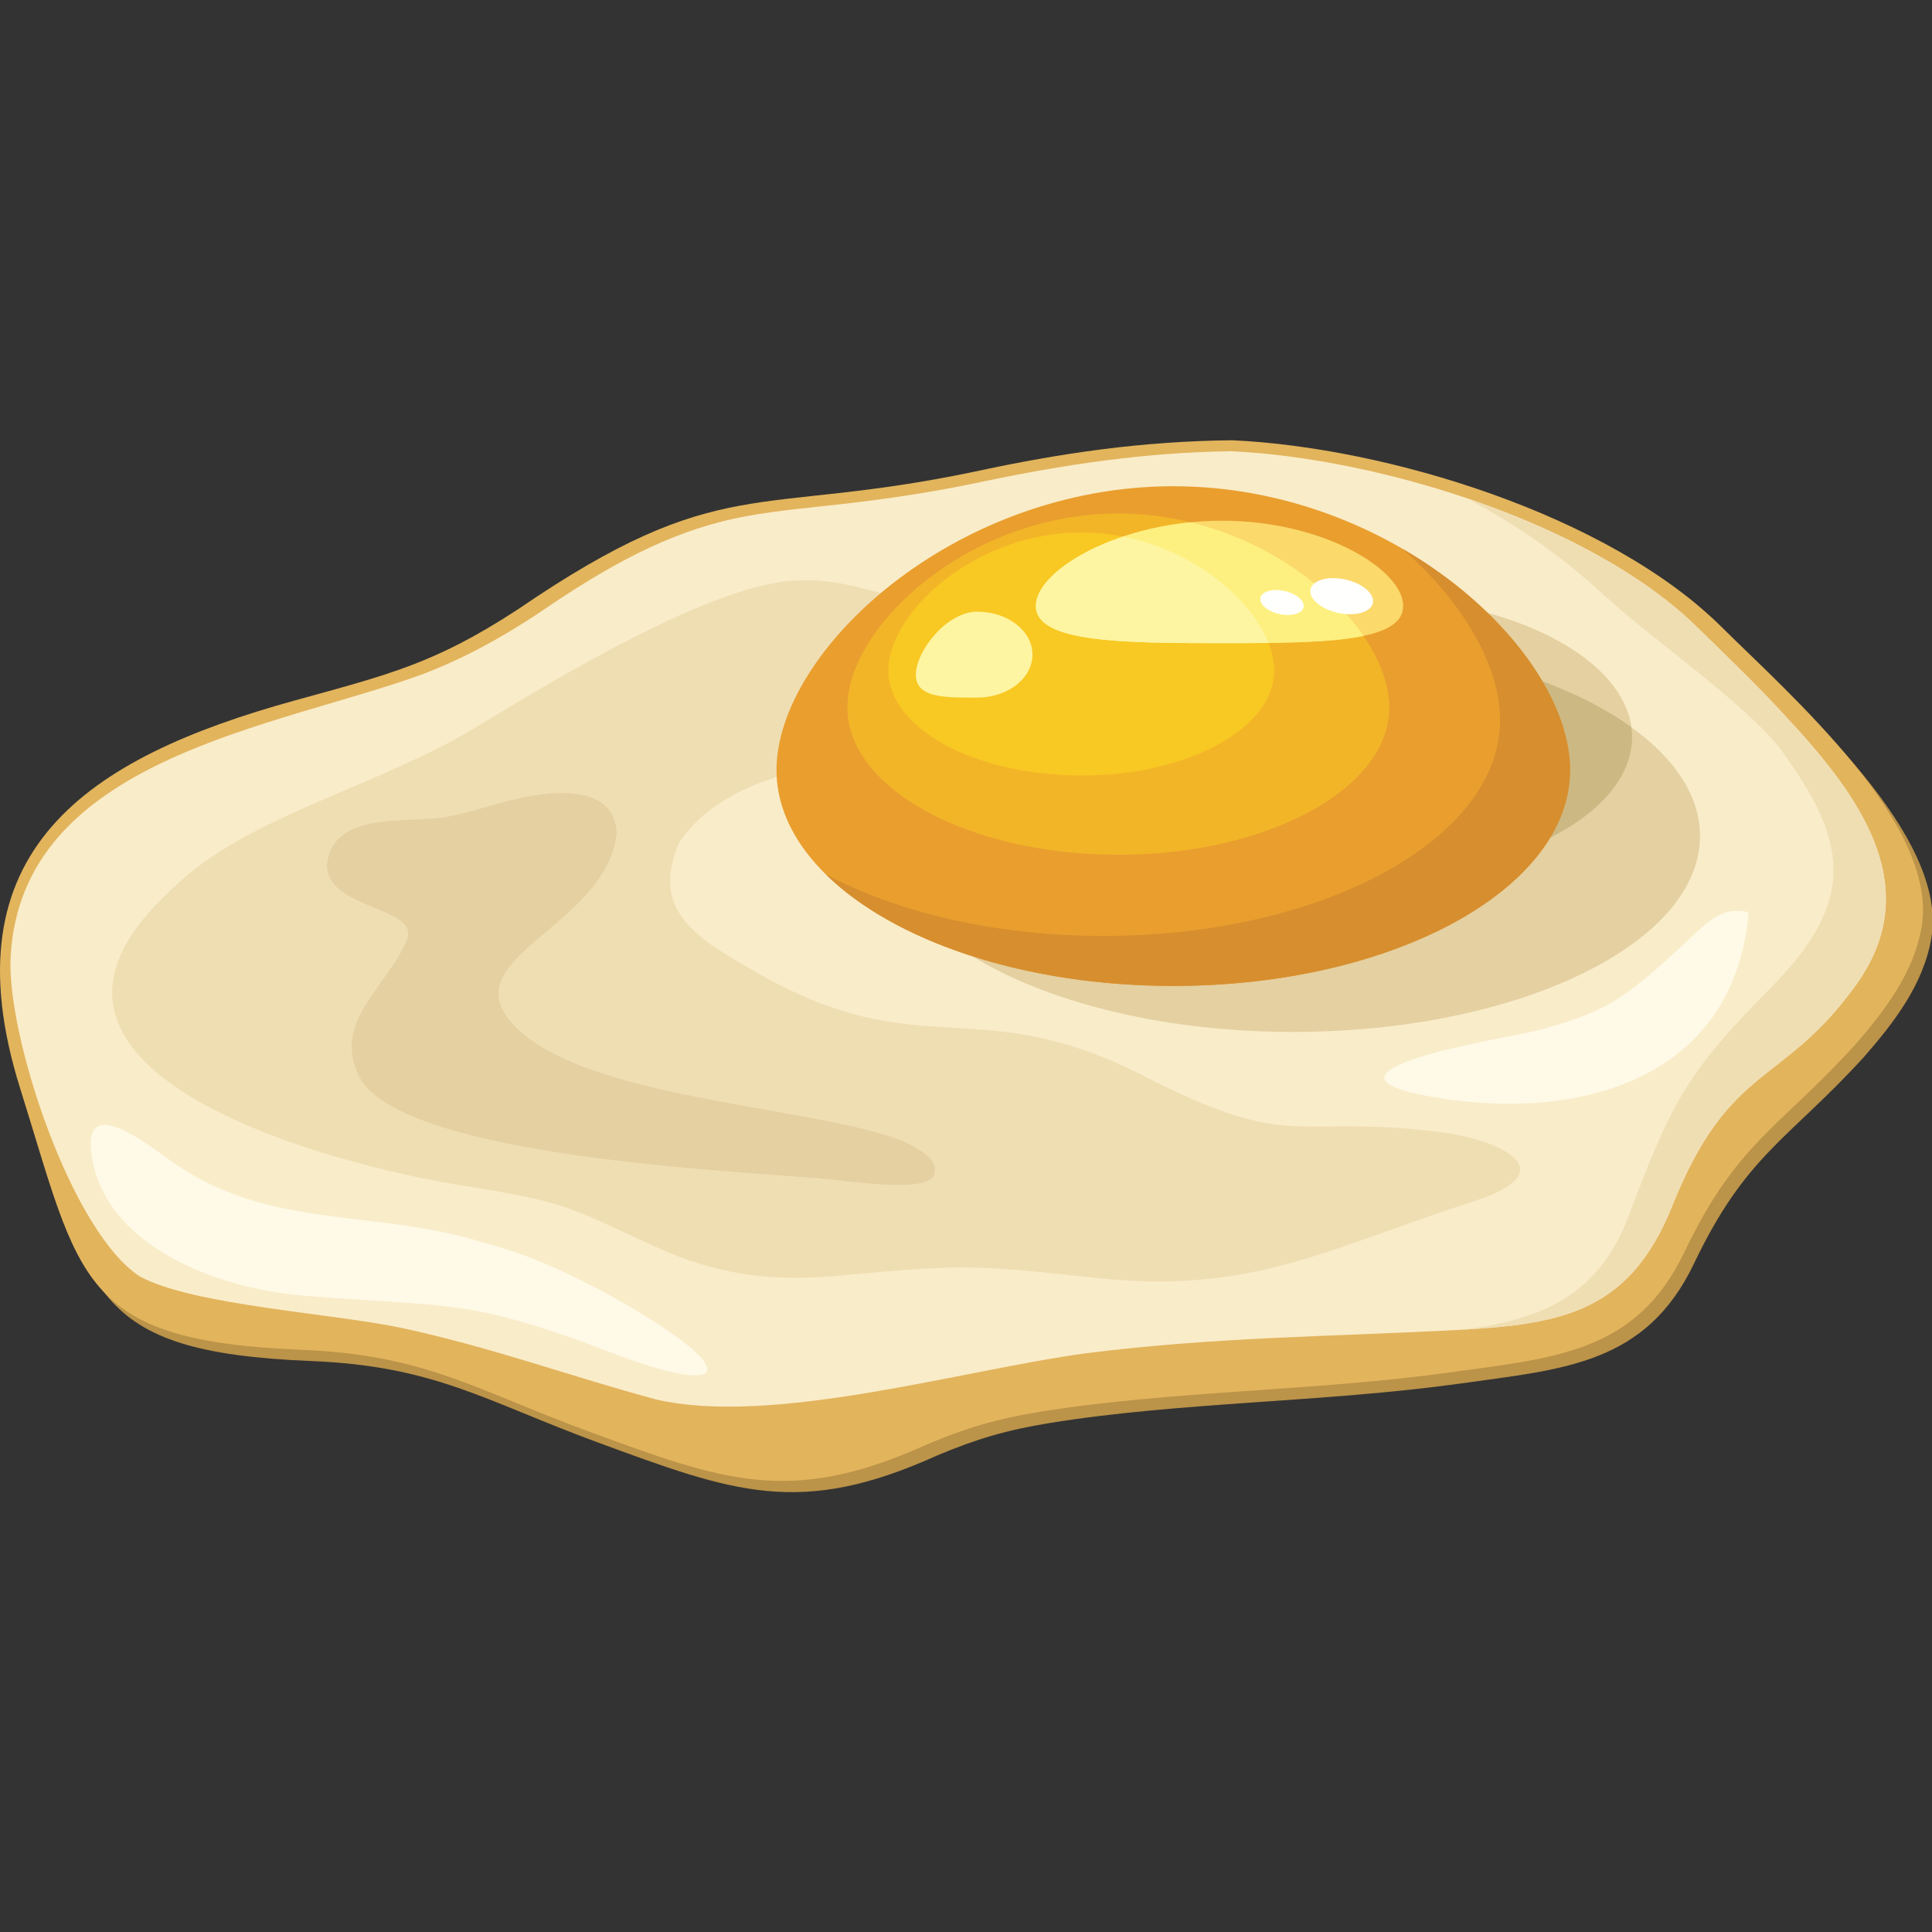 <?xml version="1.0" encoding="UTF-8" standalone="no"?>
<svg 
   xmlns:dc="http://purl.org/dc/elements/1.1/"
   xmlns:cc="http://creativecommons.org/ns#"
   xmlns:rdf="http://www.w3.org/1999/02/22-rdf-syntax-ns#"
   xmlns:svg="http://www.w3.org/2000/svg"
   xmlns="http://www.w3.org/2000/svg"
   xmlns:sodipodi="http://sodipodi.sourceforge.net/DTD/sodipodi-0.dtd"
   xmlns:inkscape="http://www.inkscape.org/namespaces/inkscape"
   version="1.1"
   x="0"
   y="0"
   width="256"
   height="256"
   viewBox="0 0 256 256"
   id="svg39"
   sodipodi:docname="egg_fried_03.svg"
   inkscape:version="0.92.4 (5da689c313, 2019-01-14)">
  <rect x="0" y="0" width="256" height="256" fill="#333333" stroke="none"/>
  <title
     id="title852">Fried Egg</title>
  <defs
     id="defs43" />
  <sodipodi:namedview
     pagecolor="#ffffff"
     bordercolor="#666666"
     borderopacity="1"
     objecttolerance="10"
     gridtolerance="10"
     guidetolerance="10"
     inkscape:pageopacity="0"
     inkscape:pageshadow="2"
     inkscape:window-width="1920"
     inkscape:window-height="1025"
     id="namedview41"
     showgrid="false"
     inkscape:zoom="1.3147429"
     inkscape:cx="164.93085"
     inkscape:cy="149.61676"
     inkscape:window-x="-8"
     inkscape:window-y="-8"
     inkscape:window-maximized="1"
     inkscape:current-layer="svg39"
     fit-margin-top="0"
     fit-margin-left="0"
     fit-margin-right="0"
     fit-margin-bottom="0" />
  <g
     id="Layer_1"
     transform="matrix(0.392,0,0,0.392,7.225595e-5,56.754)">
    <path
       d="m 419.751,7.831 c 52.31,2.356 127.386,25.286 165.55,63.192 22.72,22.566 73.388,66.62 67.548,101.242 -2.647,15.713 -12.646,28.62 -22.819,40.272 -25.582,28.012 -39.75,32.792 -57.423,69.801 -16.376,34.31 -44.469,35.676 -79.283,40.592 -45.874,6.364 -94.678,6.166 -138.626,13.328 -14.442,2.353 -24.51,5.32 -37.973,10.968 -46.33,20.949 -68.704,12.494 -115.043,-4.572 C 163.716,328.674 146.91,316.866 104.59,315.256 29.872,312.123 30.401,291.578 10.126,227.007 -15.178,146.432 32.839,115.156 102.832,95.813 134.618,87.03 150.217,83.379 178.322,65.004 247.05,18.051 258.479,33.936 332.37,18.513 362.141,12.084 389.247,8.172 419.751,7.831"
       id="path2"
       inkscape:connector-curvature="0"
       style="fill:#bb9349" />
    <path
       d="m 416.467,4.037 c 52.309,2.356 127.384,25.286 165.548,63.193 22.719,22.565 73.388,66.62 67.55,101.241 -2.65,15.714 -12.648,28.62 -22.819,40.273 -25.581,28.011 -39.753,32.791 -57.422,69.801 -16.379,34.311 -44.47,35.676 -79.286,40.591 -45.873,6.365 -94.676,6.166 -138.626,13.328 -14.439,2.354 -24.509,5.321 -37.97,10.969 -46.334,20.947 -68.705,12.494 -115.044,-4.572 -37.965,-13.98 -54.774,-25.789 -97.094,-27.399 C 26.587,308.329 27.116,287.786 6.84,223.212 -18.463,142.639 29.554,111.361 99.546,92.02 131.332,83.238 146.934,79.586 175.038,61.21 243.764,14.258 255.193,30.142 329.083,14.72 358.854,8.291 385.961,4.379 416.467,4.037"
       id="path4"
       inkscape:connector-curvature="0"
       style="fill:#e2b45c" />
    <path
       d="m 416.276,7.745 c -29.002,0.355 -56.569,4.471 -84.895,10.442 -15.439,3.255 -30.777,5.602 -46.443,7.38 -10.818,1.227 -21.828,2.154 -32.535,4.107 -26.845,4.895 -48.803,18.081 -71.083,33.301 l -0.188,0.126 c -12.324,8.059 -24.676,14.857 -38.468,20.078 -49.69,18.11 -135.649,28.38 -139.088,95.663 -1.347,26.382 20.547,93.103 43.862,107.957 18.306,9.688 64.126,12.239 88.253,17.276 31.45,6.81 56.234,16.155 86.191,24.224 39.454,9.033 102.926,-9.894 145.052,-15.621 44.26,-5.583 83.106,-5.62 126.739,-7.951 35.638,-1.903 57.512,-6.834 71.616,-41.946 C 584.855,214.063 602.468,222.845 627.475,188 653.827,151.272 622.594,117.34 597.238,90.579 589.76,82.798 581.871,75.273 574.165,67.702 538.274,32.051 466.05,10.068 416.276,7.745"
       id="path6"
       inkscape:connector-curvature="0"
       style="fill:#f9ecc9" />
    <path
       d="m 494.919,304.659 c 34.901,-1.956 56.431,-7.179 70.37,-41.878 C 584.855,214.063 602.468,222.845 627.475,188 653.827,151.272 622.594,117.34 597.238,90.579 589.76,82.798 581.871,75.273 574.165,67.702 555.331,48.995 526.497,34.056 496.15,23.741 c 15.151,8.388 29.193,17.254 45.939,32.553 17.267,15.768 45.813,35.199 59.092,51.28 23.737,31.964 26.851,51.929 -3.023,81.976 -28.677,28.843 -33.357,39.148 -47.718,76.812 -10.269,27.548 -30.544,34.958 -55.521,38.297"
       id="path8"
       inkscape:connector-curvature="0"
       style="fill:#f0deb3" />
    <path
       d="m 63.88,150.578 c 24.672,-20.498 65.813,-30.704 96.595,-49.28 25.693,-15.505 81.174,-49.687 110.103,-49.917 l 4.058,-0.031 c 20.966,1.226 26.031,8.555 53.105,7.895 9.199,-0.225 21.641,-1.147 16.186,13.963 -26.008,49.114 -88.463,29.472 -114.329,66.723 -10.461,24.092 7.488,33.182 26.85,44.406 55.303,31.435 73.538,5.626 130.254,34.61 50.841,25.985 49.925,12.837 99.7,18.876 19.466,2.363 44.353,13.03 11.287,23.641 -49.135,15.761 -74.328,31.438 -127.443,25.705 -41.479,-4.479 -44.206,-4.616 -86.57,-0.765 -21.555,1.96 -37.851,0.257 -57.956,-7.894 -32.953,-14.717 -31.424,-16.559 -69.317,-22.534 -41.087,-6.478 -163.017,-36.958 -101.42,-97.189 l 2.827,-2.765 2.983,-2.748 3.087,-2.696"
       id="path10"
       inkscape:connector-curvature="0"
       style="fill:#f0deb3" />
    <path
       d="m 459.437,152.007 c 50.796,0 92.226,-21.397 92.226,-47.633 0,-26.236 -41.43,-47.634 -92.226,-47.634 -50.798,0 -92.228,21.398 -92.228,47.634 0,26.236 41.43,47.633 92.228,47.633"
       id="path12"
       inkscape:connector-curvature="0"
       style="fill:#e4d0a1" />
    <path
       d="m 437.14,204.031 c 75.73,0 137.496,-29.744 137.496,-66.214 0,-36.469 -61.766,-66.214 -137.496,-66.214 -75.73,0 -137.496,29.745 -137.496,66.214 0,36.47 61.766,66.214 137.496,66.214"
       id="path14"
       inkscape:connector-curvature="0"
       style="fill:#e4d0a1" />
    <path
       d="m 437.14,71.603 c 47.639,0 89.614,11.669 114.288,29.391 0.151,1.118 0.233,2.243 0.233,3.38 0,26.308 -41.292,47.633 -92.224,47.633 -50.937,0 -92.228,-21.325 -92.228,-47.633 0,-10.344 6.386,-19.919 17.234,-27.731 16.231,-3.246 34.029,-5.04 52.697,-5.04"
       id="path16"
       inkscape:connector-curvature="0"
       style="fill:#ccb883" />
    <path
       d="m 396.603,19.577 c 74.071,0 134.117,55.642 134.117,95.943 0,40.3 -60.046,72.971 -134.117,72.971 -74.072,0 -134.121,-32.671 -134.121,-72.971 0,-40.301 60.049,-95.943 134.121,-95.943"
       id="path18"
       inkscape:connector-curvature="0"
       style="fill:#e99e2e" />
    <path
       d="m 378.02,28.79 c 50.583,0 91.591,38 91.591,65.522 0,27.521 -41.008,49.832 -91.591,49.832 -50.585,0 -91.591,-22.311 -91.591,-49.832 0,-27.522 41.006,-65.522 91.591,-65.522"
       id="path20"
       inkscape:connector-curvature="0"
       style="fill:#f3b528" />
    <path
       d="m 473.991,40.676 c 34.319,19.885 56.729,50.228 56.729,74.844 0,40.3 -60.046,72.971 -134.117,72.971 -50.565,0 -94.582,-15.225 -117.437,-37.708 24.184,12.876 57.28,20.817 93.785,20.817 74.074,0 134.118,-32.671 134.118,-72.971 0,-18.371 -12.481,-39.93 -33.078,-57.953"
       id="path22"
       inkscape:connector-curvature="0"
       style="fill:#d68e2f" />
    <path
       d="m 365.505,35.209 c 36.019,0 65.223,27.06 65.223,46.659 0,19.599 -29.204,35.486 -65.223,35.486 -36.024,0 -65.224,-15.887 -65.224,-35.486 0,-19.599 29.2,-46.659 65.224,-46.659"
       id="path24"
       inkscape:connector-curvature="0"
       style="fill:#f8c823" />
    <path
       d="m 413.084,31.23 c 34.281,0 61.222,16.554 61.222,28.823 0,12.269 -26.941,12.565 -61.222,12.565 -34.284,0 -62.927,-0.296 -62.927,-12.565 0,-12.269 28.645,-28.823 62.927,-28.823"
       id="path26"
       inkscape:connector-curvature="0"
       style="fill:#fbd96b" />
    <path
       d="m 460.906,70.168 c -11.141,2.352 -28.29,2.45 -47.822,2.45 -34.284,0 -62.927,-0.296 -62.927,-12.565 0,-10.976 22.925,-25.377 52.301,-28.291 25.891,6.326 47.184,21.916 58.448,38.406"
       id="path28"
       inkscape:connector-curvature="0"
       style="fill:#fdf080" />
    <path
       d="m 330.324,61.974 c -10.314,0 -20.752,13.322 -20.752,21.345 0,8.024 10.438,7.707 20.752,7.707 10.314,0 18.677,-6.502 18.677,-14.526 0,-8.023 -8.363,-14.526 -18.677,-14.526 z m 49.29,-25.376 c 24.108,4.75 43.211,20.914 49.169,35.951 -4.997,0.062 -10.255,0.069 -15.699,0.069 -34.284,0 -62.927,-0.296 -62.927,-12.565 0,-7.894 11.863,-17.564 29.457,-23.455"
       id="path30"
       inkscape:connector-curvature="0"
       style="fill:#fef5a2" />
    <path
       d="m 434.201,54.995 c 4.021,0.888 6.896,3.349 6.419,5.498 -0.474,2.15 -4.115,3.173 -8.137,2.286 -4.017,-0.888 -6.892,-3.349 -6.416,-5.498 0.477,-2.15 4.116,-3.173 8.134,-2.286 z m 20.562,-3.886 c 5.822,1.286 9.985,4.851 9.297,7.964 -0.687,3.113 -5.963,4.593 -11.786,3.307 -5.821,-1.286 -9.981,-4.85 -9.294,-7.964 0.686,-3.11 5.963,-4.593 11.783,-3.307"
       id="path32"
       inkscape:connector-curvature="0"
       style="fill:#fffffe" />
    <path
       d="m 172.511,125.759 c 11.204,-2.836 35.218,-6.782 35.946,11.06 -3.486,32.456 -58.297,42.403 -33.57,66.136 23.932,22.975 92.996,25.891 125.626,36.307 4.394,1.404 18.335,6.615 15.072,13.436 -2.787,5.827 -29.818,1.633 -35.645,1.109 -32.058,-2.882 -139.487,-7.215 -157.62,-33.057 -11.423,-19.684 8.703,-31.65 15.281,-48.047 4.668,-11.634 -32.053,-10.112 -26.454,-28.399 4.543,-14.851 27.882,-10.68 40.191,-13.017 6.719,-1.275 14.348,-3.779 21.173,-5.528"
       id="path34"
       inkscape:connector-curvature="0"
       style="fill:#e4d0a1" />
    <path
       d="m 517.878,203.952 c -9.006,2.123 -83.009,13.848 -32.351,22.285 47.828,7.968 100.57,-5.721 105.585,-62.611 -9.715,-2.569 -15.285,4.659 -22.526,11.29 -19.16,17.553 -25.505,22.742 -50.708,29.036 z m -307.007,91.773 c 41.271,23.812 35.711,32.335 -6.209,15.972 C 156.99,293.539 149.81,297.202 101.859,293.11 73.977,290.731 33.989,276.494 30.775,243.928 c -1.93,-19.575 21.735,0.2 28.922,5.068 31.497,21.328 66.417,15.318 101.293,25.492 l 10.128,2.954 c 14.271,4.718 26.725,10.883 39.753,18.283"
       id="path36"
       inkscape:connector-curvature="0"
       style="fill:#fff9e7" />
  </g>
</svg>